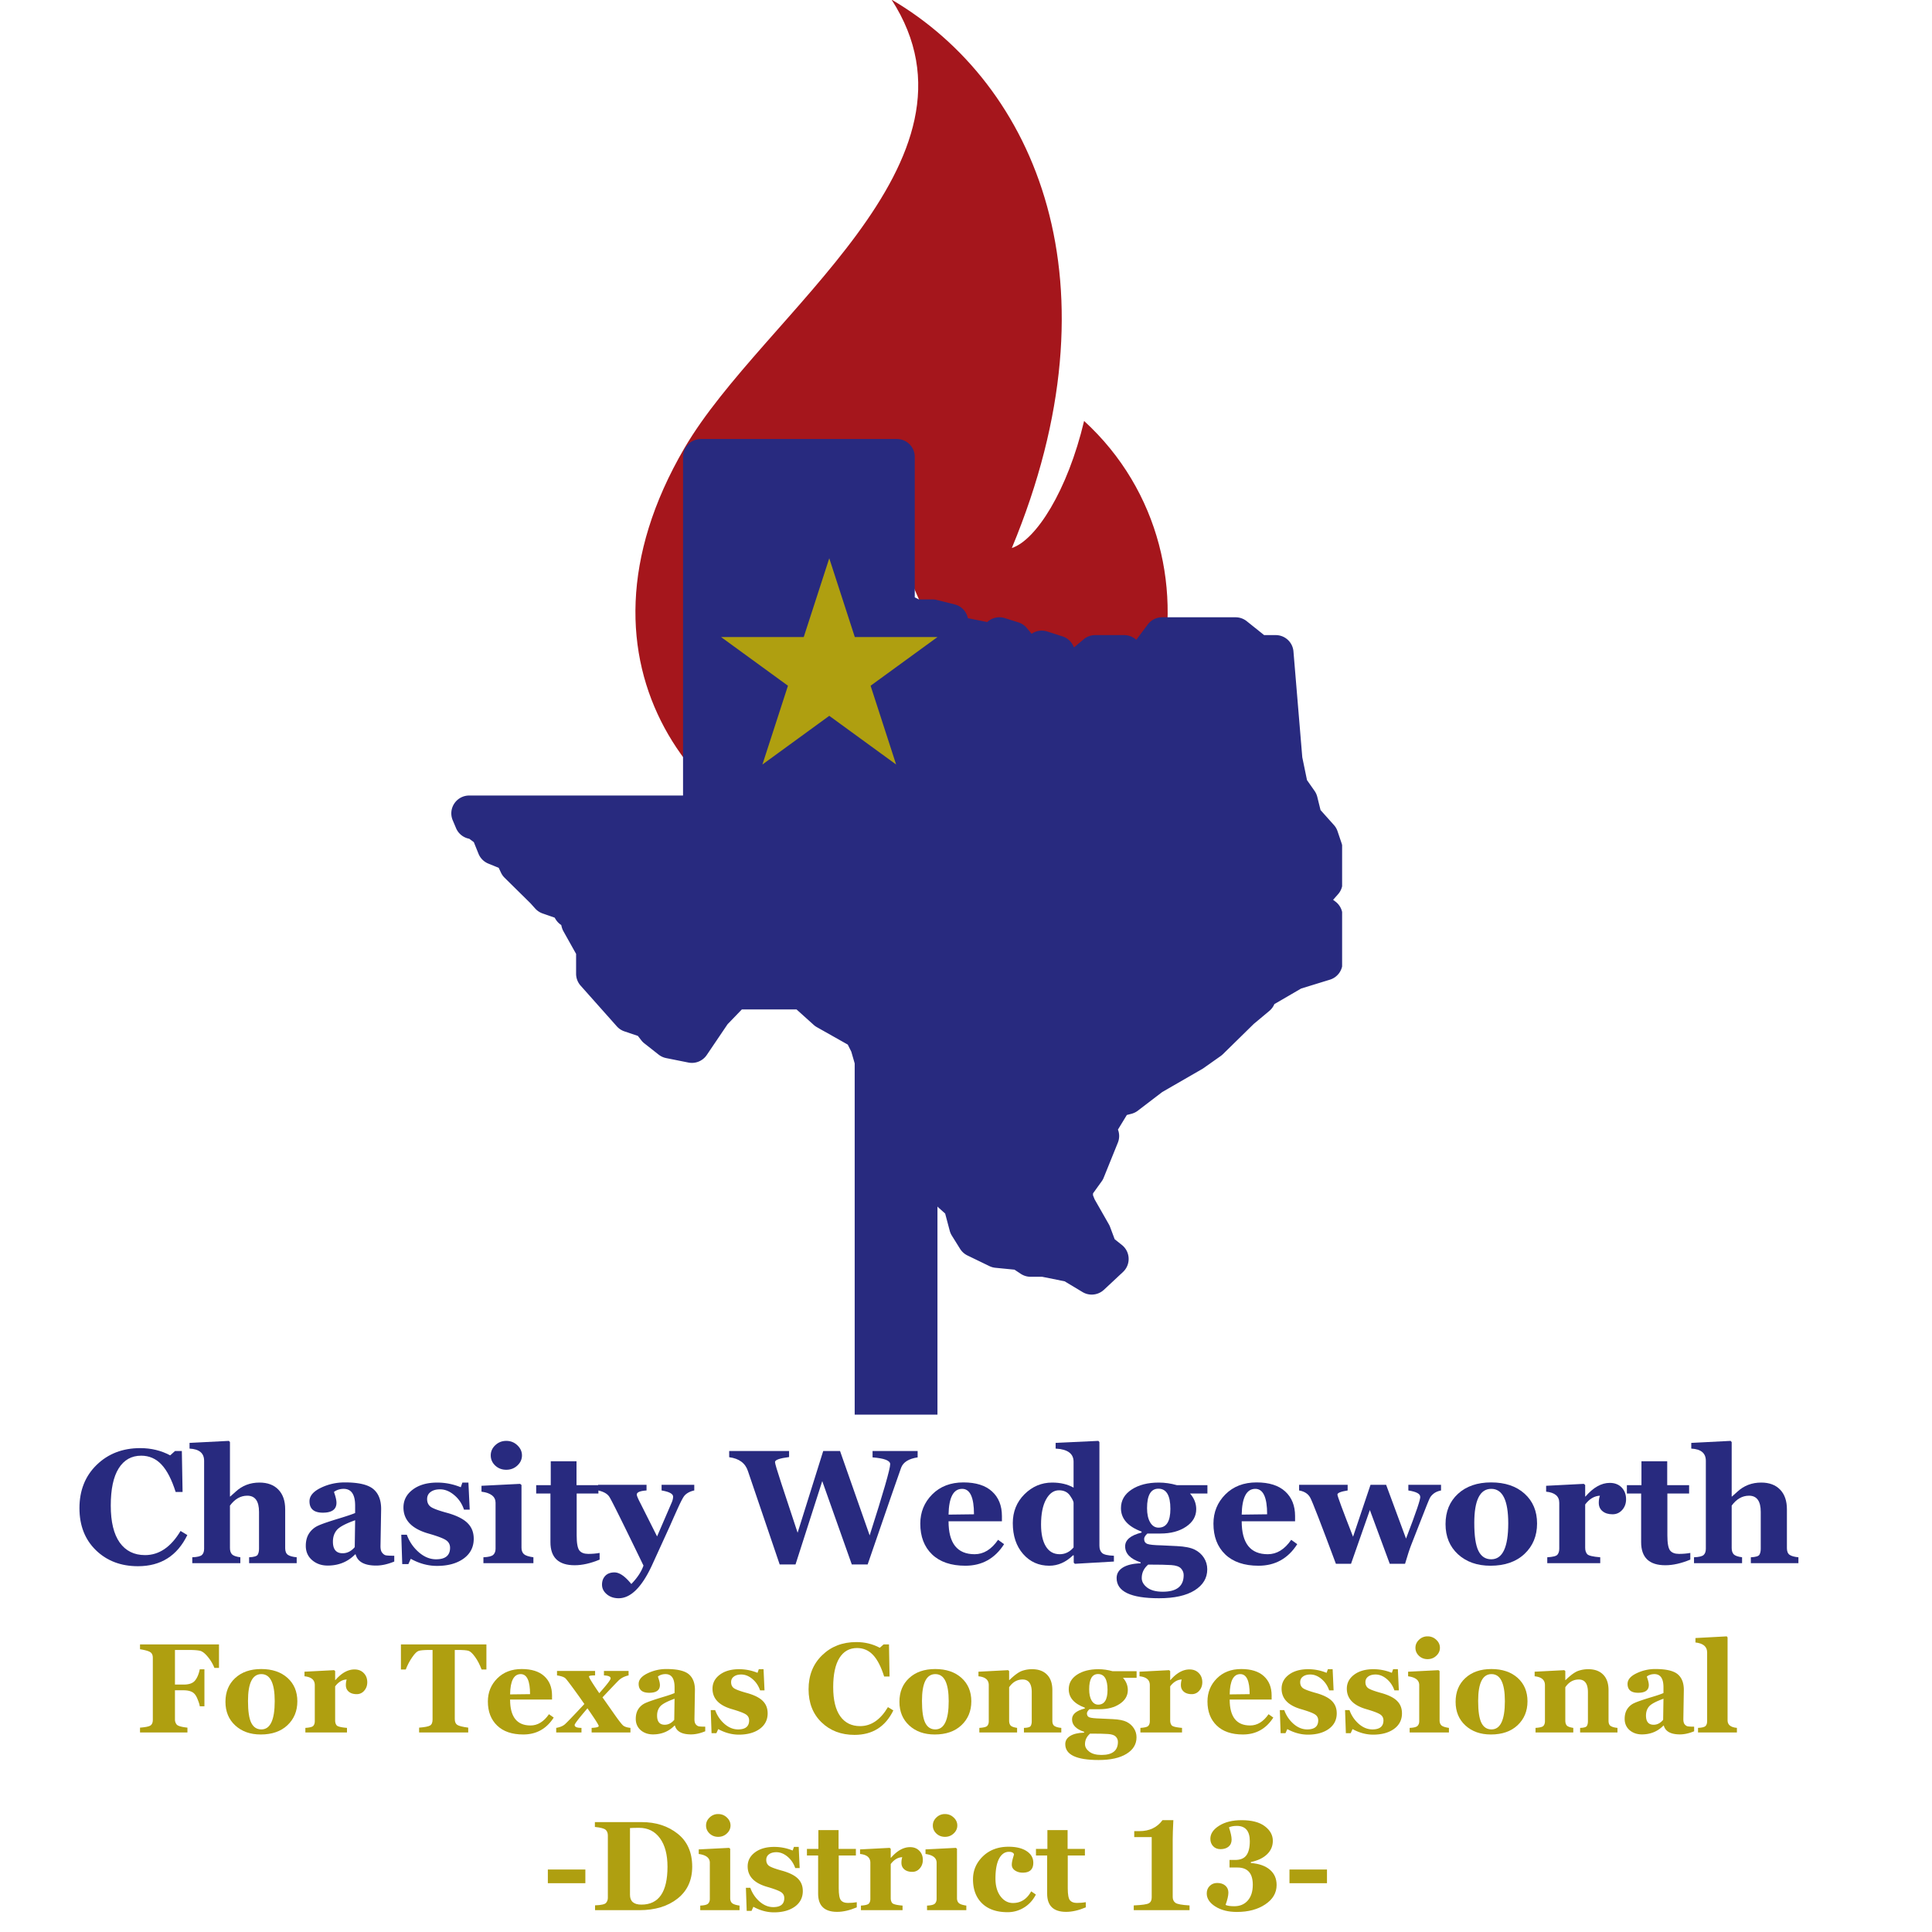 <?xml version="1.0" encoding="UTF-8"?>
<svg data-bbox="-37.5 -37.5 450 450" height="500" viewBox="0 0 375 375" width="500" xmlns="http://www.w3.org/2000/svg" data-type="color">
    <g>
        <defs>
            <clipPath id="18f55c0d-fba8-45e2-97cf-40db35dd9c74">
                <path d="M123 0h104v168H123Zm0 0"/>
            </clipPath>
            <clipPath id="c4af1da4-7f9a-42e2-bcb1-01fae0551861">
                <path d="M87.254 85.047h173.25v166.5H87.254Zm0 0"/>
            </clipPath>
            <clipPath id="a999ca16-6bd3-4ef6-98b9-791c07ce2de0">
                <path d="M165.895 148.39h16.066v126.188h-16.066Zm0 0"/>
            </clipPath>
            <clipPath id="aee343e5-6af3-45dc-8bc8-f76e47b4ebcf">
                <path d="M.895.39H16.96v126.188H.895Zm0 0"/>
            </clipPath>
            <clipPath id="9eb995ff-ed3d-4159-a3d4-299cace41eb8">
                <path d="M17 0v127H0V0z"/>
            </clipPath>
            <clipPath id="fc5de0fd-62cc-4b46-877f-05aaabd70037">
                <path d="M139.96 108.363H182v40.028h-42.04Zm0 0"/>
            </clipPath>
            <clipPath id="a0ab434e-6a18-48ac-a244-f2ff5feca664">
                <path d="m160.96 108.363 4.958 15.29h16.043l-12.98 9.449 4.957 15.289-12.977-9.45-12.977 9.45 4.957-15.29-12.98-9.449h16.043Zm0 0"/>
            </clipPath>
            <clipPath id="bbd0cac8-7f8f-4b82-9c80-0c639a3065ba">
                <path d="M.96.363H43v40.028H.96Zm0 0"/>
            </clipPath>
            <clipPath id="f2ab5869-762d-406f-af05-cac61cf2851c">
                <path d="m21.96.363 4.958 15.29h16.043l-12.98 9.449 4.956 15.289-12.976-9.45-12.977 9.45 4.957-15.29-12.98-9.449h16.043Zm0 0"/>
            </clipPath>
            <clipPath id="4491ca42-5029-4765-b128-aa7847c11b26">
                <path d="M43 0v41H0V0z"/>
            </clipPath>
            <clipPath id="dd5197c3-87f7-4014-b882-be02ebcc0220">
                <path d="M338 0v37H0V0z"/>
            </clipPath>
            <clipPath id="f5d24d71-0c5d-4f7e-9b09-a0d218cb6519">
                <path d="M312 0v61H0V0z"/>
            </clipPath>
        </defs>
        <path fill="#ffffff" d="M412.5-37.5v450h-450v-450z" data-color="1"/>
        <path fill="#ffffff" d="M412.5-37.5v450h-450v-450z" data-color="1"/>
        <g clip-path="url(#18f55c0d-fba8-45e2-97cf-40db35dd9c74)">
            <path d="M183.297 168.11c16.367-8.493 17.098-35.313 9.363-38.255 1.387 5.258-4.746 9.266-9.363 14.415 6.238-17.512-13.785-35.028-8.492-47.176-30.668 17.746-30.41 59.426-8.75 70.855-29.703-5.672-58.07-38.418-33.192-81C148.06 60.926 193.45 31.48 173.043-.082c28.05 16.45 44.691 55.102 23.355 106.45 4.696-1.528 10.809-11.118 14.024-24.661 29.496 27.004 17.781 79.723-27.125 86.402" fill="#a5161c" data-color="2"/>
        </g>
        <g clip-path="url(#c4af1da4-7f9a-42e2-bcb1-01fae0551861)">
            <path d="M211.902 251.281c-.613 0-1.226-.16-1.78-.492l-3.485-2.09-4.344-.875h-2.25a3.5 3.5 0 0 1-1.91-.574l-1.223-.809-3.695-.363a3.5 3.5 0 0 1-1.172-.328l-4.273-2.07a3.5 3.5 0 0 1-1.426-1.29l-1.59-2.554a3.5 3.5 0 0 1-.41-.938l-.89-3.351-1.282-1.145a3.46 3.46 0 0 1-1.156-2.582v-4.972l-.887-1.282-1.14-.379a3.44 3.44 0 0 1-1.727-1.257l-4.637-6.434-3.414-1.543a3.47 3.47 0 0 1-2.035-3.144l-.008-2.02-1.934-6.668-.683-1.367-5.992-3.379a3.4 3.4 0 0 1-.618-.441l-3.34-3.008h-10.605l-2.777 2.879-4.047 5.984a3.48 3.48 0 0 1-3.543 1.453l-4.324-.867a3.45 3.45 0 0 1-1.461-.672l-2.774-2.183a3.4 3.4 0 0 1-.59-.59l-.671-.864-2.598-.875a3.44 3.44 0 0 1-1.488-.98l-7.028-7.902a3.48 3.48 0 0 1-.875-2.301v-3.856l-2.457-4.39a3.7 3.7 0 0 1-.347-.883l-.079-.332a3.5 3.5 0 0 1-1.074-1.094l-.215-.344-2.32-.804a3.5 3.5 0 0 1-1.43-.942l-.941-1.047-5.02-4.949a3.5 3.5 0 0 1-.695-.98l-.441-.938-2.024-.828a3.47 3.47 0 0 1-1.898-1.906l-.91-2.254-.887-.66a3.46 3.46 0 0 1-2.562-2.055l-.645-1.527a3.44 3.44 0 0 1 .305-3.258 3.46 3.46 0 0 1 2.882-1.55h41.516V88.675a3.46 3.46 0 0 1 3.461-3.461h38.055a3.46 3.46 0 0 1 3.46 3.46v27.27l.817.407h2.645c.28 0 .562.035.836.105l3.46.863a3.46 3.46 0 0 1 2.551 2.668l3.766.754a3.45 3.45 0 0 1 3.39-.77l2.645.829a3.46 3.46 0 0 1 1.629 1.086l.941 1.133a3.46 3.46 0 0 1 3.028-.45l2.984.957a3.46 3.46 0 0 1 2.113 1.922l.098.219 1.898-1.594a3.5 3.5 0 0 1 2.227-.8h5.625a3.46 3.46 0 0 1 2.34.913l2.242-2.988a3.46 3.46 0 0 1 2.77-1.383h14.27a3.46 3.46 0 0 1 2.163.758l3.375 2.7h2.246a3.45 3.45 0 0 1 3.446 3.171l1.714 20.547.915 4.43 1.476 2.105c.242.352.422.743.52 1.153l.632 2.554 2.602 2.91c.316.352.55.758.7 1.204l.788 2.336c.117.355.18.73.18 1.105v6.488a3.44 3.44 0 0 1-.875 2.297l-.957 1.082.45.34a3.45 3.45 0 0 1 1.382 2.766v9.082c0 1.515-.988 2.86-2.441 3.308l-5.598 1.723-5.192 3.02a3.5 3.5 0 0 1-.972 1.32l-3.02 2.52-5.992 5.874a4 4 0 0 1-.426.36l-3.46 2.441-7.895 4.555-4.735 3.62a3.5 3.5 0 0 1-1.226.599l-.91.234-1.656 2.719c-.024.043-.047.078-.07.117a3.43 3.43 0 0 1-.02 2.543l-2.746 6.789a3 3 0 0 1-.399.723l-1.676 2.328v.375l.313.781 2.781 4.879c.09.164.168.328.23.504l.88 2.355 1.417 1.13a3.45 3.45 0 0 1 1.293 2.57 3.44 3.44 0 0 1-1.097 2.664l-3.707 3.46a3.47 3.47 0 0 1-2.36.926m0 0" fill="#282a7f" data-color="3"/>
        </g>
        <g clip-path="url(#a999ca16-6bd3-4ef6-98b9-791c07ce2de0)">
            <g clip-path="url(#9eb995ff-ed3d-4159-a3d4-299cace41eb8)" transform="translate(165 148)">
                <g clip-path="url(#aee343e5-6af3-45dc-8bc8-f76e47b4ebcf)">
                    <path d="M.895.39H16.96v126.215H.895Zm0 0" fill="#282a7f" data-color="3"/>
                </g>
            </g>
        </g>
        <g clip-path="url(#fc5de0fd-62cc-4b46-877f-05aaabd70037)">
            <g clip-path="url(#a0ab434e-6a18-48ac-a244-f2ff5feca664)">
                <g clip-path="url(#4491ca42-5029-4765-b128-aa7847c11b26)" transform="translate(139 108)">
                    <g clip-path="url(#bbd0cac8-7f8f-4b82-9c80-0c639a3065ba)">
                        <g clip-path="url(#f2ab5869-762d-406f-af05-cac61cf2851c)">
                            <path d="M.96.363h42.063v40.028H.961Zm0 0" fill="#af9f10" data-color="4"/>
                        </g>
                    </g>
                </g>
            </g>
        </g>
        <g clip-path="url(#dd5197c3-87f7-4014-b882-be02ebcc0220)" transform="translate(13 275)">
            <path d="M23.36 22.954Q20.42 29 13.782 29q-4.958 0-8.156-3.094c-2.137-2.07-3.204-4.797-3.204-8.172q0-5.155 3.344-8.406 3.342-3.248 8.453-3.25 3.188 0 5.813 1.406l.937-.844h1.328l.141 7.954h-1.344q-1.143-3.623-2.75-5.329-1.61-1.717-3.937-1.718-2.83.001-4.375 2.468C9.008 11.653 8.5 14.06 8.5 17.236q0 4.722 1.734 7.171 1.746 2.438 4.922 2.438 4.09 0 6.89-4.688Zm0 0" fill="#282a7f" data-color="3"/>
            <path d="M35.354 28.407v-1.14q1.388-.062 1.656-.485.265-.434.266-1.172v-7.156q-.001-3.14-2.282-3.14-1.94 0-3.359 1.921v8.219q0 .814.39 1.234.388.41 1.626.578v1.141h-9.329v-1.14q1.465-.06 1.876-.454.42-.388.421-1.203V8.532q-.002-2.217-2.828-2.36V5.064l7.64-.39.204.234V15.47h.063c.351-.313.703-.626 1.046-.938q1.906-1.765 4.625-1.766c1.57 0 2.797.461 3.672 1.375q1.313 1.362 1.313 3.813V25.5q0 .924.531 1.297.544.363 1.703.468v1.141Zm0 0" fill="#282a7f" data-color="3"/>
            <path d="M63.526 28.095q-1.91.78-3.515.78-3.393.001-3.985-2.171h-.094c-1.43 1.45-3.203 2.172-5.328 2.172q-1.8-.001-3.03-1.063-1.22-1.06-1.22-2.765-.002-1.437.641-2.422a4.1 4.1 0 0 1 1.766-1.5c.738-.344 2.187-.836 4.343-1.485 1.414-.437 2.36-.757 2.828-.968v-1.438q-.001-3.248-2.234-3.25-1.031.002-1.86.578c.02.125.055.258.11.39q.358 1.08.36 1.735-.002 1.922-2.641 1.922-2.595.001-2.594-2.219 0-1.528 2.172-2.593 2.168-1.062 4.688-1.063c2.656 0 4.492.43 5.515 1.281q1.53 1.267 1.531 3.875l-.125 7.22c0 .562.098.976.297 1.233q.294.393.64.516.359.11 1.735.11Zm-7.594-8.016c-1.855.656-3.039 1.289-3.546 1.89q-.767.908-.766 2.266 0 2.25 1.89 2.25 1.325.001 2.344-1.187Zm0 0" fill="#282a7f" data-color="3"/>
            <path d="m66.732 27.563-.47 1.032h-1.187l-.187-5.704h1.078a8.1 8.1 0 0 0 2.281 3.36q1.594 1.406 3.39 1.406 2.72.002 2.72-2.234 0-.951-.797-1.485c-.524-.351-1.656-.781-3.406-1.281q-4.845-1.389-4.844-5.062c0-1.407.601-2.563 1.812-3.47q1.81-1.358 4.75-1.359c1.57 0 3.094.305 4.563.907l.312-.907h1.172l.25 5.25h-1.11q-.58-1.733-1.905-2.828c-.875-.738-1.79-1.11-2.735-1.11q-1.159 0-1.844.517-.672.502-.671 1.374-.001 1.032.765 1.547.762.503 3.328 1.188 2.654.785 3.797 1.969 1.156 1.17 1.156 3c0 1.625-.664 2.914-1.984 3.859q-1.968 1.406-5.156 1.406-2.594-.001-5.078-1.375m0 0" fill="#282a7f" data-color="3"/>
            <path d="M85.269 10.282q-1.268 0-2.141-.812-.877-.825-.875-1.985-.002-1.137.875-1.969.89-.843 2.14-.843t2.141.843q.904.845.906 1.97 0 1.14-.89 1.968c-.594.555-1.313.828-2.156.828M80.83 28.407v-1.14q1.482-.062 1.922-.485.435-.422.437-1.172v-8.922q-.002-1.793-2.734-2.156v-1.14l7.5-.376.266.22v12.187c0 .53.156.945.468 1.234q.468.421 1.844.61v1.14Zm0 0" fill="#282a7f" data-color="3"/>
            <path d="M103.386 27.72c-1.75.726-3.368 1.093-4.844 1.093q-4.704.002-4.703-4.484V14.89h-2.766v-1.625h2.828v-4.64h5v4.64h4.25v1.625h-4.219v8.125q-.001 2.27.532 2.938.528.656 1.718.656 1.173 0 2.203-.187Zm0 0" fill="#282a7f" data-color="3"/>
            <path d="M121.758 14.298a4.1 4.1 0 0 0-1.078.375q-.503.268-.813.625-.314.346-1.016 1.828-.688 1.487-1.812 4.047l-3.516 7.703c-1.968 4.226-4.117 6.343-6.437 6.343q-1.394 0-2.313-.78c-.617-.524-.921-1.141-.921-1.86q0-1.034.624-1.703.638-.673 1.797-.672c.97 0 2.055.75 3.266 2.25 1.176-1.211 1.96-2.402 2.36-3.578-4.024-8.313-6.231-12.758-6.626-13.344q-.578-.89-2.171-1.234v-1.094h9.39v1.094q-1.891.128-1.89.797c0 .23.226.78.687 1.656l3.25 6.468 2.797-6.484q.311-.685.312-1.234-.001-.827-2.234-1.203v-1.094h6.344Zm0 0" fill="#282a7f" data-color="3"/>
            <path d="M165.113 7.876q-2.595.393-3.203 2c-.398 1.074-2.562 7.336-6.5 18.781h-3.078l-5.734-16.172-5.188 16.172h-3.078l-6.156-18.11q-.751-2.326-3.641-2.703V6.642h11.625v1.172q-2.735.346-2.734.969c0 .273.406 1.64 1.218 4.11l3.172 9.609 4.969-15.86h3.266l5.75 16.375q3.984-12.45 3.984-13.828 0-1.043-3.422-1.312V6.64h8.75Zm0 0" fill="#282a7f" data-color="3"/>
            <path d="M181.894 24.72c-1.781 2.792-4.29 4.187-7.516 4.187q-4.17 0-6.468-2.203-2.284-2.202-2.282-5.969 0-3.34 2.313-5.672 2.325-2.326 6.062-2.328 3.638.002 5.547 1.75 1.922 1.752 1.922 4.781v1.016h-10.36q0 6.392 5.063 6.39 2.625.002 4.547-2.796Zm-5.844-5.797q0-4.936-2.297-4.938-2.548.001-2.64 5Zm0 0" fill="#282a7f" data-color="3"/>
            <path d="m195.63 28.532-.219-.219v-1.406l-.125-.031q-2.111 2.032-4.609 2.031-3.095.002-5.094-2.281c-1.336-1.532-2-3.524-2-5.985q-.001-3.34 2.266-5.609 2.281-2.264 5.375-2.266 2.42 0 4.156.985V8.72q-.002-2.373-3.484-2.547v-1.11l8.297-.39.203.234v20.11q0 .938.516 1.421.515.47 2.296.532v1.125Zm-.25-11.844q0-.386-.703-1.406c-.469-.676-1.18-1.016-2.125-1.016q-1.533 0-2.516 1.782c-.648 1.187-.968 2.808-.968 4.859 0 1.805.304 3.215.922 4.234.625 1.024 1.523 1.532 2.703 1.532q1.56 0 2.687-1.313Zm0 0" fill="#282a7f" data-color="3"/>
            <path d="M208.39 28.438v-.187q-3-.998-3-3.11 0-1.875 3.187-2.671v-.188q-4.001-1.482-4-4.547 0-2.25 2.063-3.61 2.062-1.358 5.265-1.359 1.764.001 3.516.5h5.938v1.625h-3.376q1.203 1.36 1.204 3.032 0 2.08-1.97 3.406-1.969 1.33-5 1.328h-2.515q-.626.579-.625 1.047-.001.721.625.969.621.235 2.766.28.656.036 2.953.142 2.309.112 3.469.687 1.154.58 1.797 1.594.639 1 .64 2.234-.002 2.543-2.453 4.078-2.454 1.53-6.906 1.531-8.236 0-8.234-3.921 0-1.285 1.218-2.047c.82-.5 1.969-.774 3.438-.813m3.453-14.484q-2.203.001-2.203 3.781 0 1.734.61 2.766c.405.68.944 1.015 1.624 1.015q2.297 0 2.297-3.656c0-2.601-.777-3.906-2.328-3.906m-1.984 14.734c-.836.719-1.25 1.586-1.25 2.61q-.001 1.03 1.046 1.843 1.062.811 3.032.813 4.061 0 4.062-3.219c0-.5-.18-.937-.531-1.312-.356-.368-.977-.578-1.86-.641q-1.329-.094-4.5-.094m0 0" fill="#282a7f" data-color="3"/>
            <path d="M238.795 24.72c-1.781 2.792-4.29 4.187-7.516 4.187q-4.17 0-6.468-2.203-2.284-2.202-2.282-5.969 0-3.34 2.313-5.672 2.325-2.326 6.062-2.328 3.638.002 5.547 1.75 1.922 1.752 1.922 4.781v1.016h-10.36q0 6.392 5.063 6.39 2.625.002 4.547-2.796Zm-5.844-5.797q0-4.936-2.297-4.938-2.548.001-2.64 5Zm0 0" fill="#282a7f" data-color="3"/>
            <path d="M266.703 14.298q-.862.174-1.39.578-.535.41-.782.89-.25.47-1.703 4.22l-1.922 4.905c-.304.774-.699 1.985-1.187 3.641h-2.969l-3.86-10.437-3.656 10.437h-2.937q-4.348-11.67-4.969-12.812c-.406-.77-1.133-1.243-2.172-1.422v-1.094h9.422v1.094q-1.985.315-1.984.797-.002.44 3.031 8.187l3.39-10.078h3.032l3.86 10.437c1.968-5.113 2.882-7.828 2.75-8.14 0-.563-.766-.961-2.298-1.203v-1.094h6.344Zm0 0" fill="#282a7f" data-color="3"/>
            <path d="M276.297 28.907q-3.86.001-6.297-2.219-2.424-2.232-2.422-5.86-.001-3.655 2.407-5.874 2.418-2.217 6.437-2.219c2.719 0 4.883.73 6.5 2.188q2.42 2.19 2.422 5.78 0 3.61-2.437 5.907-2.438 2.297-6.61 2.297m.156-14.922q-3.297.002-3.296 6.625-.001 3.798.812 5.422.81 1.627 2.484 1.625 3.296 0 3.297-6.984-.002-6.687-3.297-6.688m0 0" fill="#282a7f" data-color="3"/>
            <path d="M297.542 15.313q-1.63.081-2.86 1.703v8.407q0 .784.391 1.234.387.44 2.531.61v1.14h-10.281v-1.14q1.623-.092 1.969-.5.359-.421.36-1.157v-8.922q-.002-1.904-2.548-2.156v-1.14l7.313-.376.265.22v2.233h.063c1.52-1.757 3.086-2.64 4.703-2.64q1.452 0 2.313.89.857.892.859 2.282 0 1.235-.75 2.078t-1.875.844q-1.207.002-1.938-.594c-.492-.395-.734-.942-.734-1.64 0-.489.07-.946.219-1.376m0 0" fill="#282a7f" data-color="3"/>
            <path d="M315.09 27.72c-1.75.726-3.367 1.093-4.843 1.093q-4.704.002-4.703-4.484V14.89h-2.766v-1.625h2.828v-4.64h5v4.64h4.25v1.625h-4.219v8.125q-.001 2.27.532 2.938.528.656 1.718.656 1.173 0 2.204-.187Zm0 0" fill="#282a7f" data-color="3"/>
            <path d="M326.838 28.407v-1.14q1.387-.062 1.656-.485.265-.434.266-1.172v-7.156q-.001-3.14-2.282-3.14-1.94 0-3.359 1.921v8.219q0 .814.39 1.234.388.41 1.626.578v1.141h-9.328v-1.14q1.464-.06 1.875-.454.42-.388.421-1.203V8.532q-.002-2.217-2.828-2.36V5.064l7.64-.39.204.234V15.47h.063c.351-.313.703-.626 1.046-.938q1.906-1.765 4.625-1.766c1.57 0 2.797.461 3.672 1.375q1.313 1.362 1.313 3.813V25.5q0 .924.531 1.297.544.363 1.703.468v1.141Zm0 0" fill="#282a7f" data-color="3"/>
        </g>
        <g clip-path="url(#f5d24d71-0c5d-4f7e-9b09-a0d218cb6519)" transform="translate(26 314)">
            <path d="M15.615 9.74a7.8 7.8 0 0 0-1.297-2.171q-.862-1.043-1.578-1.172-.705-.14-2.125-.14H7.96v6.718h1.672q1.592.002 2.219-.781.639-.78.922-2.188h.906v7.188h-.907q-.046-.48-.453-1.453-.393-.985-1.015-1.313c-.418-.226-.977-.344-1.672-.344H7.959v5.672q-.001.562.344.985.357.407 2.078.593v.938H1.178v-.937q1.592-.124 2.031-.422.451-.31.453-1.094V7.772q-.001-.779-.5-1.094-.503-.328-1.984-.562v-.938h15.328v4.563Zm0 0" fill="#af9f10" data-color="4"/>
            <path d="M24.605 22.663q-3.034.001-4.938-1.75-1.908-1.747-1.906-4.594 0-2.873 1.89-4.61 1.888-1.748 5.047-1.75 3.2.001 5.11 1.72 1.905 1.722 1.906 4.546 0 2.83-1.922 4.64-1.908 1.799-5.187 1.798m.125-11.72q-2.595 0-2.594 5.204c0 1.992.21 3.414.64 4.266q.64 1.265 1.954 1.265 2.591 0 2.593-5.484c0-3.5-.867-5.25-2.593-5.25m0 0" fill="#af9f10" data-color="4"/>
            <path d="M41.287 11.99q-1.267.05-2.234 1.329v6.61q-.002.61.297.968.312.344 2 .484v.891h-8.078v-.89q1.277-.078 1.546-.407.282-.329.282-.89v-7.016q-.001-1.5-2-1.703v-.89l5.75-.298.203.172v1.75h.047q1.793-2.062 3.703-2.062 1.124 0 1.797.703.686.69.687 1.781-.002.972-.594 1.64a1.85 1.85 0 0 1-1.468.672c-.625 0-1.133-.156-1.516-.468q-.58-.481-.578-1.297-.002-.574.156-1.078m0 0" fill="#af9f10" data-color="4"/>
            <path d="M67.475 10.053q-.517-1.404-1.25-2.422-.738-1.029-1.266-1.203-.517-.17-2.125-.172h-.562v13.407q-.001.813.484 1.14.498.316 2.125.531v.938H55.35v-.937q1.623-.125 2.11-.407.498-.279.5-1.156V6.256h-.532q-1.674 0-2.187.188-.517.173-1.25 1.25-.738 1.065-1.235 2.36h-.937V5.177h16.593v4.875Zm0 0" fill="#af9f10" data-color="4"/>
            <path d="M81.477 19.381q-2.11 3.282-5.906 3.282c-2.187 0-3.883-.579-5.078-1.735-1.2-1.156-1.797-2.71-1.797-4.672 0-1.757.602-3.25 1.813-4.468q1.826-1.83 4.75-1.829 2.873.002 4.374 1.375c1.008.918 1.516 2.168 1.516 3.75v.797h-8.14c0 3.356 1.32 5.032 3.968 5.032q2.062.002 3.578-2.188Zm-4.594-4.547q0-3.89-1.812-3.89-2.004 0-2.062 3.937Zm0 0" fill="#af9f10" data-color="4"/>
            <path d="M88.834 22.272v-.89q1.373-.06 1.375-.36 0-.31-2.187-3.437-2.485 2.894-2.485 3.234 0 .562 1.328.562v.891H81.96v-.89c.727-.126 1.285-.352 1.672-.688q.592-.515 3.797-3.953a26 26 0 0 1-.734-1.047q-2.566-3.591-2.97-3.953-.409-.359-1.609-.547v-.86h7.391v.86q-1.188 0-1.187.219-.002.316 2 3.234 2.203-2.466 2.203-2.875-.001-.515-1.297-.578v-.86h4.781v.86c-.805.18-1.453.512-1.953 1q-.737.736-3.11 3.265.189.253 2.297 3.266 1.297 1.846 1.72 2.203.421.346 1.406.453v.891Zm0 0" fill="#af9f10" data-color="4"/>
            <path d="M110.886 22.038q-1.486.609-2.75.609c-1.781 0-2.828-.57-3.14-1.719h-.063c-1.125 1.149-2.523 1.719-4.187 1.719q-1.425 0-2.391-.828-.954-.843-.953-2.188c0-.75.164-1.382.5-1.906.344-.52.804-.91 1.39-1.172q.873-.404 3.422-1.172 1.655-.497 2.219-.765V13.49q-.001-2.546-1.766-2.547-.814 0-1.453.453.013.143.078.312.295.844.297 1.36-.002 1.5-2.078 1.5-2.049 0-2.047-1.735 0-1.2 1.703-2.03a8.25 8.25 0 0 1 3.688-.845c2.082 0 3.523.336 4.328 1q1.201 1.002 1.203 3.047l-.094 5.672q0 .675.235.985.234.298.515.39c.188.063.633.094 1.344.094Zm-5.953-6.313q-2.188.786-2.797 1.5-.595.705-.594 1.766-.001 1.78 1.485 1.781 1.044.001 1.844-.953Zm0 0" fill="#af9f10" data-color="4"/>
            <path d="m113.408 21.616-.36.797h-.937l-.157-4.485h.86a6.35 6.35 0 0 0 1.781 2.656q1.248 1.095 2.672 1.094 2.14.001 2.14-1.75-.001-.748-.624-1.156-.627-.42-2.672-1.016-3.814-1.089-3.813-3.984 0-1.653 1.422-2.719 1.42-1.061 3.734-1.062 1.857 0 3.579.703l.25-.703h.921l.188 4.11h-.86q-.468-1.359-1.5-2.22-1.03-.857-2.156-.859-.909.001-1.437.406-.532.393-.531 1.078c0 .532.195.934.593 1.203.407.262 1.274.575 2.61.938q2.092.61 2.984 1.547.904.924.906 2.36c0 1.273-.515 2.28-1.547 3.03-1.03.739-2.382 1.11-4.046 1.11q-2.033 0-4-1.078m0 0" fill="#af9f10" data-color="4"/>
            <path d="M147.396 17.99q-2.316 4.752-7.531 4.75-3.891 0-6.406-2.437c-1.68-1.625-2.516-3.765-2.516-6.422q0-4.044 2.625-6.593c1.75-1.707 3.96-2.563 6.64-2.563q2.499 0 4.563 1.11l.735-.657h1.046l.11 6.235h-1.047q-.891-2.842-2.156-4.188-1.268-1.343-3.11-1.344c-1.48 0-2.62.649-3.422 1.938q-1.204 1.939-1.203 5.672 0 3.702 1.36 5.625 1.373 1.922 3.859 1.922 3.216.002 5.406-3.688Zm0 0" fill="#af9f10" data-color="4"/>
            <path d="M155.424 22.663q-3.035.001-4.938-1.75-1.908-1.747-1.906-4.594 0-2.873 1.89-4.61 1.888-1.748 5.048-1.75 3.198.001 5.109 1.72 1.906 1.722 1.906 4.546 0 2.83-1.922 4.64-1.908 1.799-5.187 1.798m.125-11.72q-2.594 0-2.594 5.204c0 1.992.21 3.414.64 4.266q.64 1.265 1.954 1.265c1.726 0 2.594-1.828 2.594-5.484 0-3.5-.868-5.25-2.594-5.25m0 0" fill="#af9f10" data-color="4"/>
            <path d="M172.746 22.272v-.89q1.075-.03 1.297-.36.217-.341.218-.937v-5.626q0-2.467-1.78-2.468c-1.056 0-1.923.5-2.61 1.5v6.453c0 .43.093.75.281.969q.282.316 1.266.468v.891h-7.329v-.89q1.278-.078 1.547-.407.282-.329.282-.89v-7.016q-.001-1.5-2-1.703v-.89l5.75-.298.203.172v1.75h.047q1.466-1.418 2.406-1.766a5.8 5.8 0 0 1 2-.343q1.875 0 2.906 1.062 1.031 1.05 1.031 3v5.938q-.002.783.453 1.047.45.269 1.282.343v.891Zm0 0" fill="#af9f10" data-color="4"/>
            <path d="M184.425 22.303v-.156q-2.344-.78-2.344-2.437 0-1.466 2.485-2.094v-.157c-2.086-.769-3.125-1.96-3.125-3.578q-.001-1.762 1.609-2.828 1.621-1.061 4.14-1.062c.926 0 1.848.133 2.766.39h4.657v1.282h-2.641q.937 1.064.937 2.375 0 1.629-1.546 2.671-1.549 1.048-3.922 1.047h-1.985q-.485.457-.484.813-.001.579.484.765.497.188 2.172.235c.344.012 1.117.047 2.328.11q1.811.08 2.719.53.902.456 1.406 1.25c.344.524.516 1.102.516 1.75 0 1.344-.649 2.41-1.938 3.204-1.28.8-3.09 1.203-5.421 1.203q-6.47-.002-6.47-3.078 0-1.002.954-1.594.968-.597 2.703-.64m2.703-11.375q-1.72 0-1.719 2.953 0 1.378.47 2.188c.32.531.75.797 1.28.797q1.812.001 1.813-2.875-.002-3.061-1.844-3.063m-1.547 11.563q-.984.856-.984 2.047c0 .539.273 1.023.828 1.453q.827.64 2.375.64 3.188 0 3.188-2.53 0-.6-.422-1.032-.41-.423-1.453-.5c-.688-.055-1.868-.078-3.532-.078m0 0" fill="#af9f10" data-color="4"/>
            <path d="M203.367 11.99q-1.267.05-2.234 1.329v6.61q-.001.61.297.968.311.344 2 .484v.891h-8.079v-.89q1.278-.078 1.547-.407.282-.329.282-.89v-7.016q-.001-1.5-2-1.703v-.89l5.75-.298.203.172v1.75h.047q1.793-2.062 3.703-2.062 1.124 0 1.797.703.686.69.687 1.781-.001.972-.594 1.64a1.85 1.85 0 0 1-1.468.672q-.94 0-1.516-.468-.58-.481-.578-1.297-.001-.574.156-1.078m0 0" fill="#af9f10" data-color="4"/>
            <path d="M221.15 19.381q-2.11 3.282-5.906 3.282c-2.187 0-3.883-.579-5.078-1.735-1.2-1.156-1.797-2.71-1.797-4.672 0-1.757.602-3.25 1.813-4.468q1.826-1.83 4.75-1.829c1.914 0 3.375.461 4.375 1.375 1.007.918 1.515 2.168 1.515 3.75v.797h-8.14q-.002 5.033 3.968 5.032 2.062.002 3.578-2.188Zm-4.594-4.547q0-3.89-1.812-3.89-2.004 0-2.062 3.937Zm0 0" fill="#af9f10" data-color="4"/>
            <path d="m223.867 21.616-.36.797h-.937l-.156-4.485h.859a6.35 6.35 0 0 0 1.781 2.656q1.248 1.095 2.672 1.094 2.14.001 2.14-1.75-.001-.748-.624-1.156-.627-.42-2.672-1.016-3.814-1.089-3.813-3.984 0-1.653 1.422-2.719 1.42-1.061 3.734-1.062 1.857 0 3.579.703l.25-.703h.922l.187 4.11h-.86q-.468-1.359-1.5-2.22-1.03-.857-2.156-.859-.909.001-1.437.406-.532.393-.531 1.078-.002.799.593 1.203c.407.262 1.274.575 2.61.938q2.092.61 2.984 1.547.904.924.906 2.36c0 1.273-.515 2.28-1.547 3.03-1.03.739-2.382 1.11-4.046 1.11q-2.033 0-4-1.078m0 0" fill="#af9f10" data-color="4"/>
            <path d="m236.529 21.616-.36.797h-.937l-.156-4.485h.859a6.35 6.35 0 0 0 1.781 2.656q1.248 1.095 2.672 1.094 2.14.001 2.14-1.75-.002-.748-.624-1.156-.627-.42-2.672-1.016-3.814-1.089-3.813-3.984 0-1.653 1.422-2.719 1.42-1.061 3.734-1.062 1.857 0 3.579.703l.25-.703h.922l.187 4.11h-.86q-.468-1.359-1.5-2.22-1.03-.857-2.156-.859-.909.001-1.437.406-.532.393-.531 1.078-.002.799.593 1.203c.407.262 1.274.575 2.61.938q2.092.61 2.984 1.547.905.924.906 2.36c0 1.273-.515 2.28-1.547 3.03-1.03.739-2.382 1.11-4.046 1.11q-2.033 0-4-1.078m0 0" fill="#af9f10" data-color="4"/>
            <path d="M251.096 8.038q-.985.002-1.672-.641-.688-.655-.687-1.563c0-.593.226-1.109.687-1.546a2.3 2.3 0 0 1 1.672-.672q.984.002 1.687.672.704.656.704 1.546 0 .891-.704 1.547-.69.657-1.687.657m-3.484 14.234v-.89q1.17-.048 1.515-.376.342-.34.344-.922V13.07q0-1.406-2.156-1.703v-.89l5.89-.298.219.172v9.578c0 .418.117.742.36.969q.375.33 1.453.484v.891Zm0 0" fill="#af9f10" data-color="4"/>
            <path d="M263.377 22.663q-3.034.001-4.938-1.75-1.908-1.747-1.906-4.594 0-2.873 1.89-4.61 1.888-1.748 5.048-1.75 3.198.001 5.109 1.72 1.905 1.722 1.906 4.546 0 2.83-1.922 4.64-1.908 1.799-5.187 1.798m.125-11.72q-2.595 0-2.594 5.204c0 1.992.21 3.414.64 4.266q.64 1.265 1.954 1.265c1.726 0 2.594-1.828 2.594-5.484 0-3.5-.868-5.25-2.594-5.25m0 0" fill="#af9f10" data-color="4"/>
            <path d="M280.7 22.272v-.89c.719-.02 1.148-.141 1.297-.36q.217-.341.218-.937v-5.626q0-2.467-1.78-2.468c-1.056 0-1.923.5-2.61 1.5v6.453c0 .43.094.75.281.969q.282.316 1.266.468v.891h-7.329v-.89q1.278-.078 1.547-.407.282-.329.282-.89v-7.016q-.001-1.5-2-1.703v-.89l5.75-.298.203.172v1.75h.047q1.466-1.418 2.406-1.766a5.8 5.8 0 0 1 2-.343q1.875 0 2.906 1.062 1.032 1.05 1.031 3v5.938q-.002.783.454 1.047.45.269 1.28.343v.891Zm0 0" fill="#af9f10" data-color="4"/>
            <path d="M302.831 22.038c-.992.406-1.906.609-2.75.609-1.781 0-2.828-.57-3.14-1.719h-.063c-1.125 1.149-2.523 1.719-4.187 1.719q-1.425 0-2.391-.828-.954-.843-.953-2.188c0-.75.164-1.382.5-1.906.344-.52.804-.91 1.39-1.172q.873-.404 3.422-1.172 1.655-.497 2.219-.765V13.49q-.001-2.546-1.766-2.547-.814 0-1.453.453.013.143.078.312.296.844.297 1.36-.002 1.5-2.078 1.5-2.049 0-2.047-1.735 0-1.2 1.703-2.03a8.25 8.25 0 0 1 3.688-.845c2.082 0 3.523.336 4.328 1q1.202 1.002 1.203 3.047l-.094 5.672q0 .675.235.985.234.298.515.39c.188.063.633.094 1.344.094Zm-5.953-6.313q-2.188.786-2.797 1.5-.596.705-.594 1.766-.001 1.78 1.485 1.781 1.044.001 1.844-.953Zm0 0" fill="#af9f10" data-color="4"/>
            <path d="M303.587 22.272v-.89q1.108-.047 1.438-.344.327-.31.328-.954V6.725q-.002-1.67-2.266-1.922v-.86l6.078-.327.156.203v16.11q-.002 1.283 1.813 1.452v.891Zm0 0" fill="#af9f10" data-color="4"/>
            <path d="M80.337 51.529v-2.657h7.281v2.657Zm0 0" fill="#af9f10" data-color="4"/>
            <path d="M89.499 56.763v-.937q1.763-.06 2.125-.47.358-.404.36-.984V42.263c0-.488-.15-.86-.438-1.11q-.439-.373-2.079-.546v-.938h9.079q4.154 0 6.984 2.25 2.826 2.236 2.828 6.407-.001 3.937-2.844 6.187-2.846 2.25-7.421 2.25Zm6.781-15.937v12.953q-.001 1.908 2.219 1.906 5.062 0 5.062-7.36-.002-3.527-1.469-5.53-1.47-2.017-4.062-2.016c-.75 0-1.336.015-1.75.046m0 0" fill="#af9f10" data-color="4"/>
            <path d="M113.403 42.529q-.985.002-1.672-.641-.688-.655-.687-1.562c0-.594.226-1.11.687-1.547a2.3 2.3 0 0 1 1.672-.672q.984.001 1.687.672.704.656.703 1.546 0 .891-.703 1.547-.69.657-1.687.657m-3.485 14.234v-.89q1.172-.048 1.516-.376.342-.34.344-.922V47.56q0-1.406-2.156-1.703v-.89l5.89-.298.219.172v9.578c0 .418.117.742.36.969q.375.33 1.453.484v.891Zm0 0" fill="#af9f10" data-color="4"/>
            <path d="m120.23 56.107-.359.797h-.937l-.156-4.485h.859a6.35 6.35 0 0 0 1.781 2.657q1.248 1.094 2.672 1.093 2.14.001 2.14-1.75-.001-.748-.624-1.156-.627-.42-2.672-1.016-3.814-1.089-3.813-3.984 0-1.653 1.422-2.719 1.42-1.061 3.734-1.062 1.857 0 3.579.703l.25-.703h.922l.187 4.11h-.86q-.468-1.359-1.5-2.22c-.687-.57-1.406-.859-2.156-.859q-.909.001-1.437.406-.532.393-.531 1.078-.002.799.593 1.203c.407.262 1.274.575 2.61.938q2.092.61 2.984 1.547.905.924.906 2.36c0 1.273-.515 2.28-1.547 3.03-1.03.739-2.382 1.11-4.046 1.11q-2.033 0-4-1.078m0 0" fill="#af9f10" data-color="4"/>
            <path d="M140.298 56.216c-1.375.582-2.649.875-3.813.875q-3.689 0-3.687-3.531v-7.406h-2.172v-1.282h2.219v-3.656h3.922v3.656h3.359v1.282h-3.328v6.375q0 1.782.422 2.312c.281.344.726.516 1.344.516q.919 0 1.734-.14Zm0 0" fill="#af9f10" data-color="4"/>
            <path d="M149.123 46.482q-1.267.048-2.234 1.328v6.61q-.001.61.297.968.312.344 2 .484v.891h-8.079v-.89q1.278-.078 1.547-.407.282-.329.282-.89V47.56q-.001-1.5-2-1.703v-.89l5.75-.298.203.172v1.75h.047q1.793-2.062 3.703-2.062 1.124 0 1.797.703.686.69.687 1.781-.001.972-.594 1.64a1.85 1.85 0 0 1-1.468.672q-.94 0-1.516-.468-.58-.481-.578-1.297-.001-.574.156-1.078m0 0" fill="#af9f10" data-color="4"/>
            <path d="M157.422 42.529q-.985.002-1.672-.641-.689-.655-.687-1.562c0-.594.226-1.11.687-1.547a2.3 2.3 0 0 1 1.672-.672q.984.001 1.687.672.704.656.703 1.546 0 .891-.703 1.547-.69.657-1.687.657m-3.484 14.234v-.89q1.17-.048 1.515-.376.342-.34.344-.922V47.56q0-1.406-2.156-1.703v-.89l5.89-.298.219.172v9.578c0 .418.117.742.36.969q.375.33 1.452.484v.891Zm0 0" fill="#af9f10" data-color="4"/>
            <path d="M175.063 53.732c-.562 1.093-1.336 1.937-2.312 2.531a6 6 0 0 1-3.188.89q-3.175.001-4.937-1.703-1.768-1.716-1.766-4.687 0-2.59 1.922-4.453 1.933-1.858 4.969-1.86c1.5 0 2.675.29 3.53.86q1.28.843 1.282 2.25 0 1.922-2.047 1.922-.861 0-1.5-.422-.626-.422-.625-1.125 0-.61.328-1.64.076-.233.094-.407-.205-.452-.969-.453-1.207.002-1.921 1.328-.704 1.33-.704 3.86c0 1.406.32 2.554.97 3.437q.983 1.312 2.437 1.312 2.279 0 3.53-2.265Zm0 0" fill="#af9f10" data-color="4"/>
            <path d="M184.752 56.216c-1.375.582-2.649.875-3.813.875q-3.689 0-3.687-3.531v-7.406h-2.172v-1.282h2.219v-3.656h3.922v3.656h3.359v1.282h-3.328v6.375q0 1.782.422 2.312c.281.344.726.516 1.344.516q.919 0 1.734-.14Zm0 0" fill="#af9f10" data-color="4"/>
            <path d="M194.06 55.841q2.404-.105 2.938-.422.546-.311.547-1.11V42.577h-3.39V41.42h1.015q2.906.001 4.469-2.125h2.11c-.087 1.7-.126 2.938-.126 3.719v11.188q-.001.752.532 1.14.528.376 2.734.5v.922h-10.828Zm0 0" fill="#af9f10" data-color="4"/>
            <path d="M211.885 55.747q.544.251 1.687.25c1.094 0 1.96-.363 2.61-1.093q.984-1.109.984-3.079 0-3.341-2.985-3.343h-1.53v-1.469h1.093q1.513 0 2.172-.89c.445-.602.672-1.52.672-2.75 0-1.977-.844-2.97-2.532-2.97q-.907 0-1.515.282.516 1.547.515 2.375-.001.878-.593 1.375-.597.485-1.563.484-.892.001-1.437-.578-.533-.575-.532-1.437 0-1.465 1.703-2.532 1.7-1.078 4.36-1.078 2.954 0 4.5 1.172c1.039.781 1.562 1.727 1.562 2.828q0 1.548-1.125 2.625-1.113 1.078-3.14 1.5v.188q2.402.187 3.703 1.312 1.296 1.113 1.297 2.953 0 2.3-2.203 3.766-2.19 1.47-5.5 1.469-2.533.002-4.203-1.063-1.658-1.06-1.657-2.531 0-.89.578-1.453.575-.576 1.453-.578c.657 0 1.18.172 1.579.515q.592.516.593 1.36 0 .844-.547 2.39m0 0" fill="#af9f10" data-color="4"/>
            <path d="M224.287 51.529v-2.657h7.281v2.657Zm0 0" fill="#af9f10" data-color="4"/>
        </g>
    </g>
</svg>
